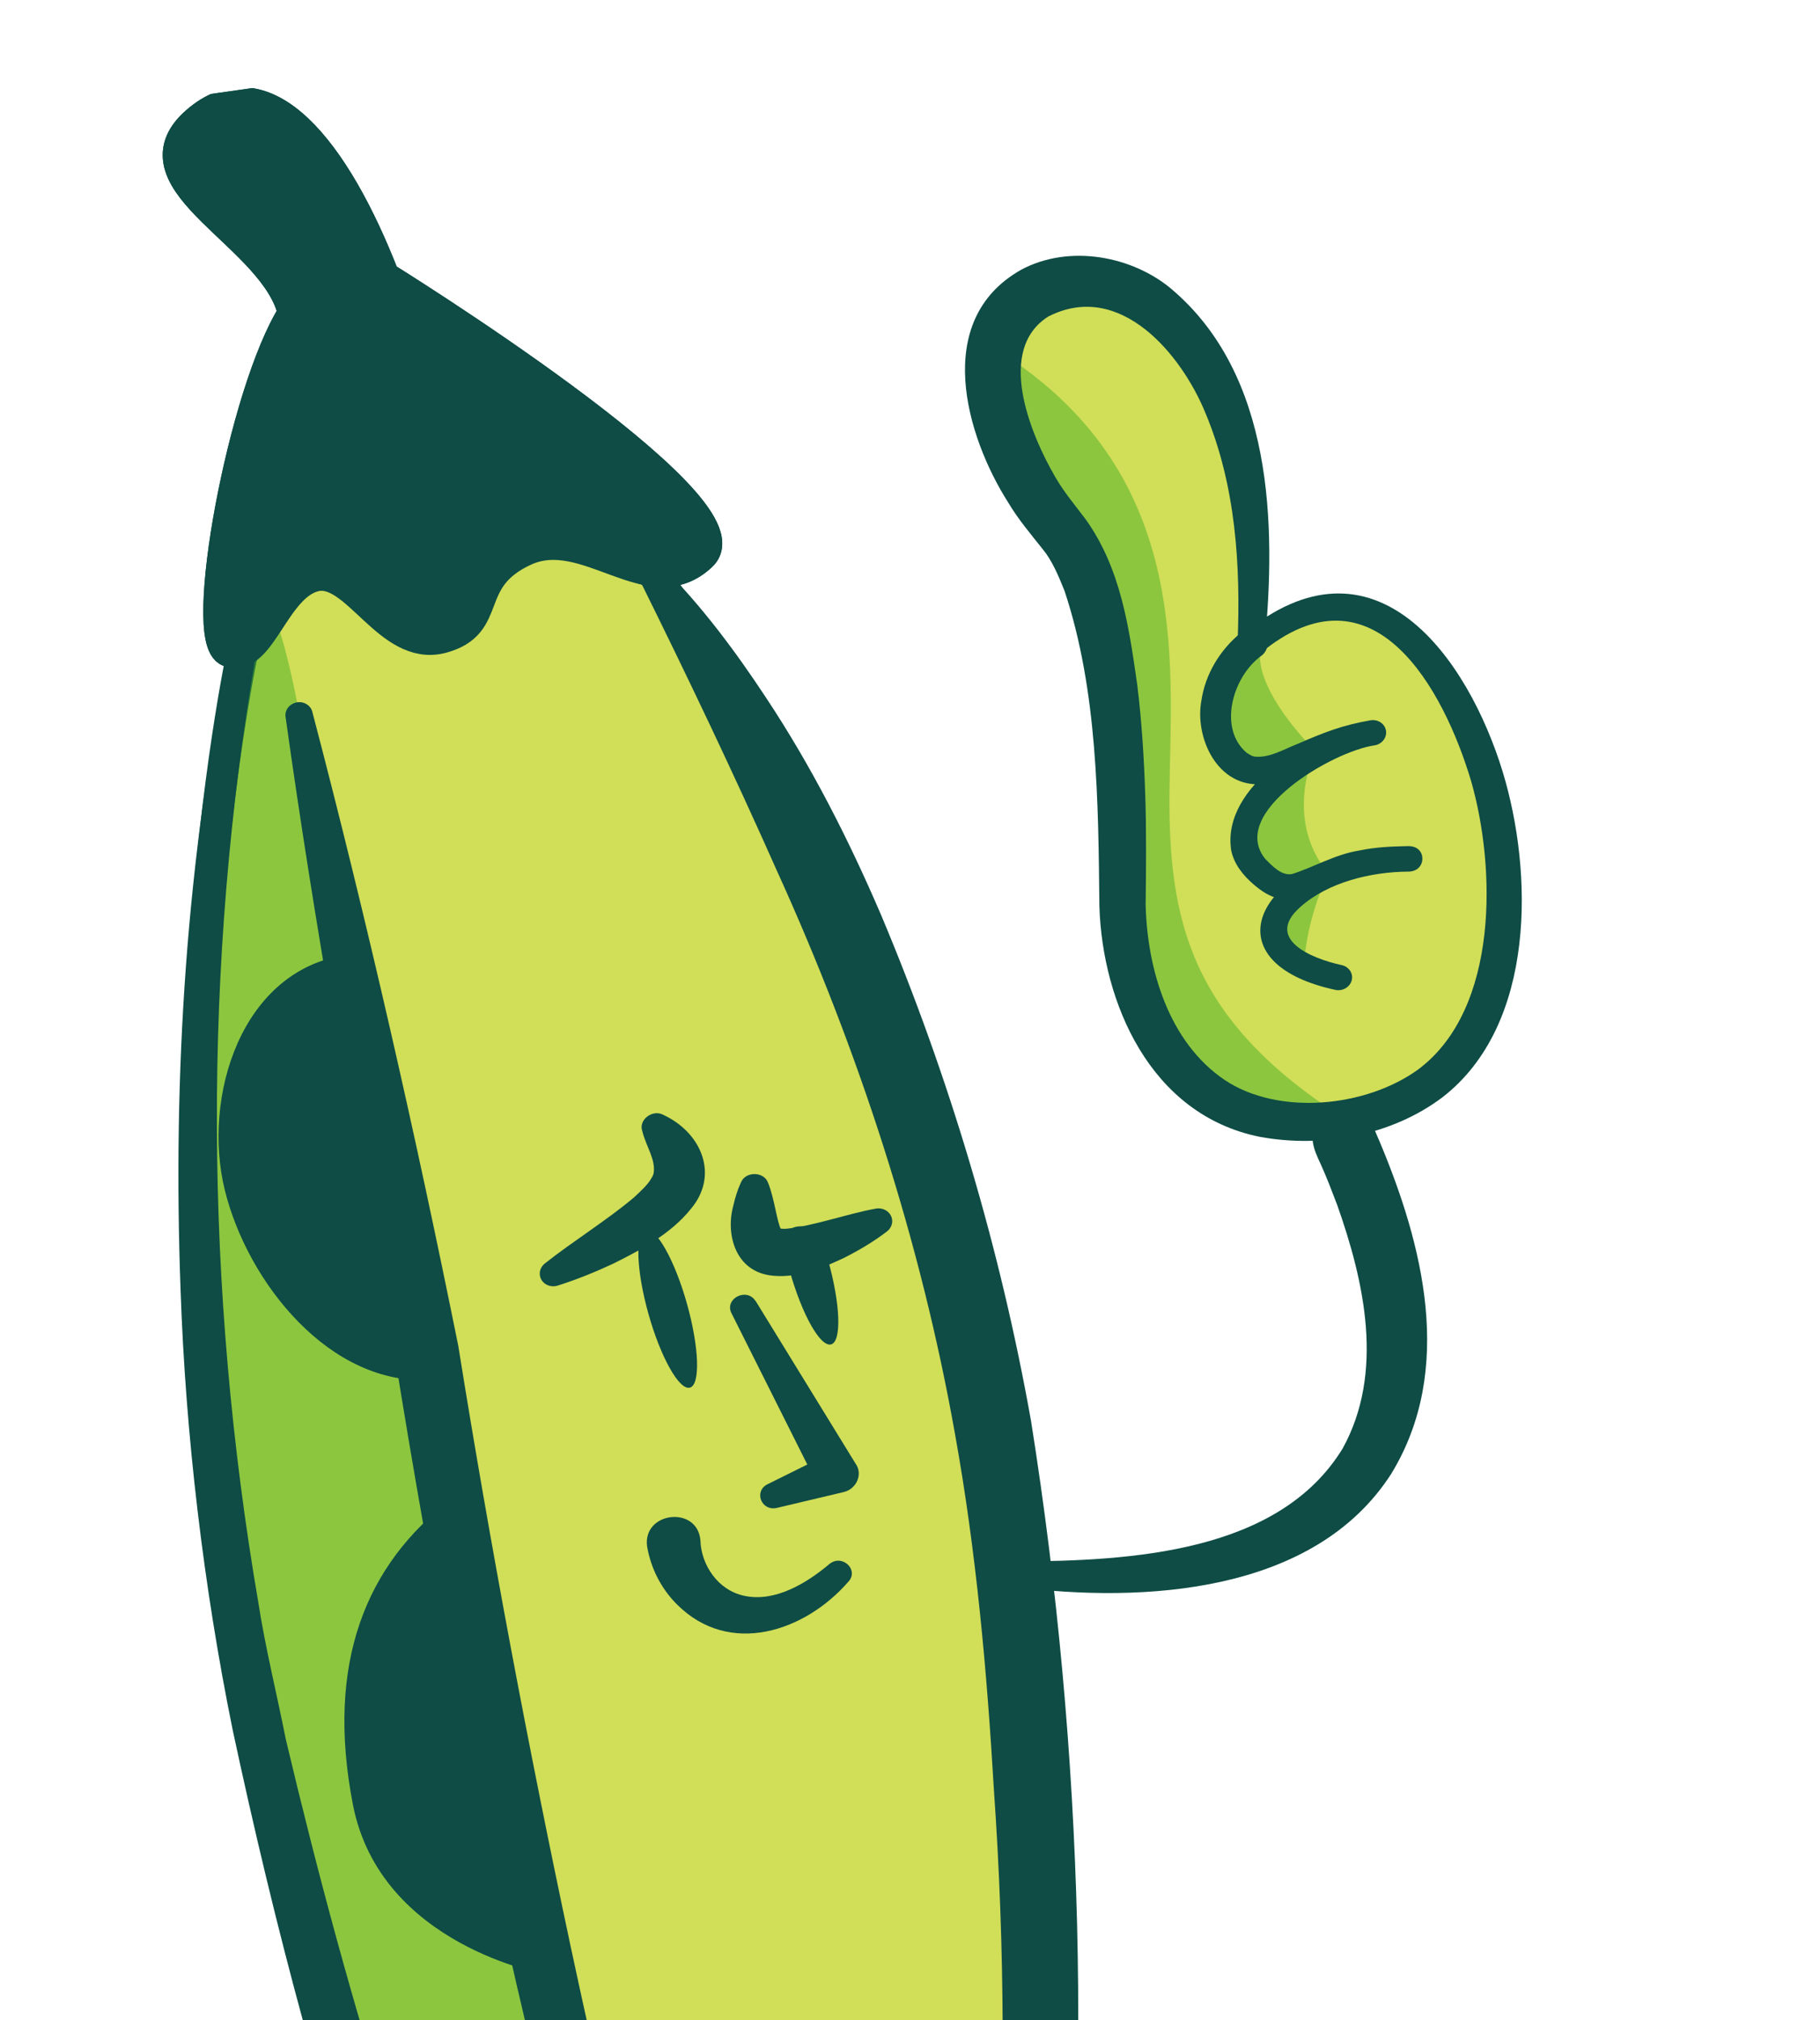 <svg width="174" height="193" viewBox="0 0 174 193" fill="none" xmlns="http://www.w3.org/2000/svg">
<g clip-path="url(#clip0_5610_12930)">
<path d="M98.957 27.993C91.602 31.957 95.519 43.831 101.359 50.514C107.199 57.197 107.434 77.09 107.327 85.701C107.22 94.314 111.758 109.639 128.54 106.873C145.331 104.105 144.142 86.55 143.416 79.778C142.691 73.005 134.849 49.021 119.611 61.552C121.953 32.452 107.515 23.377 98.957 27.993Z" fill="#D1DE57"/>
<path opacity="0.5" d="M121.543 60.127C117.577 63.806 125.729 71.735 125.729 71.735C125.729 71.735 122.622 78.195 126.979 83.433C124.681 88.449 124.679 92.316 124.679 92.316L121.819 89.484L123.305 85.227L119.522 82.306L120.954 74.582L116.555 71.887L116.725 65.567L121.553 60.134L121.543 60.127Z" fill="#49AF29"/>
<path d="M97.665 156.737C102.943 218.799 95.478 244.296 90.189 278.276C89.225 284.489 87.257 302.052 71.418 280.843C55.58 259.635 37.536 222.769 24.971 166.692C12.948 113.018 22.383 66.084 23.215 62.149C22.813 62.336 22.392 62.388 21.924 62.234C18.921 61.233 23.278 37.45 28.064 29.936C26.453 22.473 12.217 17.415 18.769 11.672C25.329 5.929 32.041 14.445 36.707 26.474C36.707 26.474 71.999 48.329 67.078 53.049C65.569 54.495 63.953 54.757 62.261 54.492C62.132 54.322 62.077 54.241 62.077 54.241L61.559 54.355C61.804 54.418 62.03 54.467 62.262 54.5C64.798 57.998 92.633 97.518 97.666 156.745L97.665 156.737Z" fill="#D1DE57" stroke="#0E4C45" stroke-width="3" stroke-linecap="round" stroke-linejoin="round"/>
<path opacity="0.5" d="M128.532 106.874C113.733 97.483 111.676 87.865 111.809 75.49C111.941 63.114 113.99 44.944 95.13 33.324C92.314 40.176 100.43 49.39 100.43 49.39L106.414 59.861L107.331 84.005L110.144 98.148L116.259 104.979L128.531 106.866L128.532 106.874Z" fill="#49AF29"/>
<path opacity="0.5" d="M62.262 54.492C62.03 54.459 61.796 54.411 61.559 54.347L62.077 54.233C62.077 54.233 62.132 54.315 62.261 54.484L62.262 54.492Z" fill="#49AF29" stroke="#0E4C45" stroke-width="3" stroke-linecap="round" stroke-linejoin="round"/>
<path opacity="0.5" d="M78.645 287.68C79.55 282.902 71.694 260.234 71.694 260.234L55.673 203.229L44.718 152.143L33.206 91.227L28.953 70.086C28.953 70.086 23.778 38.448 21.522 72.038C20.63 85.288 18.926 111.672 18.926 111.672L22.125 151.763L29.166 183.967L36.816 209.87L50.075 244.218L67.209 275.169L78.654 287.679L78.645 287.68Z" fill="#49AF29"/>
<path d="M24.54 62.108C19.313 92.213 19.57 123.227 24.702 153.142C25.358 157.396 26.484 161.934 27.322 166.171C33.318 191.453 40.881 216.618 51.687 240.343C56.941 251.897 62.914 263.153 70.147 273.667C72.939 277.683 75.916 281.95 79.463 285.305C80.75 286.476 81.97 287.551 83.555 287.929C83.674 287.969 83.683 287.911 83.74 287.943C83.771 287.915 83.772 287.923 83.909 287.838C84.782 286.964 85.209 285.777 85.633 284.388C86.268 282.209 86.575 279.809 86.975 277.207C87.766 272.111 88.617 267.015 89.474 261.959C95.177 231.762 97.168 201.415 95.016 170.922C94.352 159.589 93.326 148.234 91.311 137.061C88.027 118.555 82.068 100.316 74.247 83.132C70.185 73.994 65.711 64.605 61.248 55.606C60.916 54.993 61.192 54.228 61.876 53.927C62.402 53.689 63.006 53.815 63.381 54.178C67.16 57.989 70.318 62.238 73.227 66.646C77.568 73.182 81.151 80.243 84.223 87.392C90.756 102.899 95.637 119.285 98.576 135.793C103.624 167.579 104.473 200.059 100.924 232.242C99.165 247.647 96.07 262.751 93.615 278.002C92.727 282.777 92.414 288.89 87.977 292.578C85.199 294.767 81.211 294.281 78.458 292.454C74.643 290.051 71.946 286.649 69.387 283.351C67.07 280.344 64.741 276.759 62.645 273.582C42.015 240.379 30.294 202.877 22.243 165.277C19.462 151.611 17.736 137.117 17.261 123.172C16.503 102.611 17.81 81.994 22 61.653C22.345 60.201 24.803 60.325 24.539 62.1L24.54 62.108Z" fill="#0E4C45"/>
<path d="M36.709 26.474C32.043 14.445 25.322 5.93 18.77 11.672C12.219 17.415 26.445 22.466 28.066 29.936C23.28 37.45 18.922 61.233 21.925 62.234C24.929 63.235 26.23 55.889 30.148 55.015C34.066 54.14 37.153 62.258 42.222 60.926C47.291 59.595 44.177 55.347 50.129 52.593C56.082 49.84 62.161 57.777 67.081 53.057C72.002 48.337 36.709 26.474 36.709 26.474Z" fill="#0E4C45" stroke="#0E4C45" stroke-width="3" stroke-linecap="round" stroke-linejoin="round"/>
<path d="M33.207 91.227C23.045 92.62 19.318 104.821 21.486 113.681C23.654 122.541 31.575 132.477 41.221 131.833C35.408 102.17 33.207 91.227 33.207 91.227Z" fill="#0E4C45"/>
<path d="M43.134 143.257C34.977 149.464 31.114 158.92 33.741 172.429C36.368 185.938 52.168 188.637 52.168 188.637L49.517 176.437L44.719 152.143L43.125 143.259L43.134 143.257Z" fill="#0E4C45"/>
<path d="M76.141 277.563C57.349 229.45 45.566 178.694 37.492 127.942C33.651 108.219 30.085 88.407 27.3 68.485C27.206 67.822 27.713 67.203 28.425 67.102C29.085 67.008 29.701 67.402 29.855 67.992C35.117 88.044 39.718 108.311 43.817 128.61C46.877 147.693 50.568 167.283 54.594 186.147C59.088 207.132 64.807 230.463 70.689 251.119C72.837 258.546 76.246 269.432 78.597 276.741C78.82 277.386 78.429 278.086 77.732 278.291C77.068 278.483 76.374 278.158 76.141 277.563Z" fill="#0E4C45"/>
<path d="M65.954 132.584C66.971 132.317 66.847 128.728 65.677 124.567C64.507 120.406 62.735 117.249 61.718 117.516C60.701 117.783 60.825 121.373 61.994 125.534C63.164 129.695 64.937 132.851 65.954 132.584Z" fill="#0E4C45"/>
<path d="M79.177 120.432C80.346 124.597 80.479 128.183 79.45 128.452C78.42 128.72 76.66 125.569 75.492 121.404C75.329 120.815 75.177 120.233 75.062 119.67C75.972 119.614 77.142 119.35 78.678 118.831C78.848 119.345 79.02 119.883 79.178 120.44L79.177 120.432Z" fill="#0E4C45"/>
<path d="M52.094 120.713C54.816 118.565 58.018 116.593 60.605 114.415C61.313 113.736 62.136 113.056 62.474 112.176C62.746 110.824 61.773 109.576 61.413 108.093C61.006 107.009 62.378 105.95 63.421 106.52C67.094 108.233 68.763 112.286 66.053 115.501C64.166 117.865 61.257 119.437 58.608 120.743C56.885 121.55 55.13 122.256 53.322 122.831C52.627 123.052 51.887 122.708 51.664 122.063C51.497 121.565 51.684 121.033 52.094 120.713Z" fill="#0E4C45"/>
<path d="M73.433 113.01C74.041 114.522 74.297 116.818 74.654 117.42C74.574 117.35 74.499 117.377 74.632 117.391C74.747 117.399 74.951 117.419 75.22 117.397C77.798 117.129 80.943 115.989 83.706 115.482C84.438 115.338 85.139 115.776 85.278 116.45C85.371 116.918 85.165 117.379 84.794 117.661C83.523 118.632 82.151 119.447 80.69 120.185C78.804 121.072 76.39 122.125 73.915 121.889C70.318 121.576 69.351 117.969 70.105 115.203C70.283 114.428 70.504 113.703 70.838 112.97C71.287 111.887 73.052 111.93 73.423 113.003L73.433 113.01Z" fill="#0E4C45"/>
<path d="M72.234 124.289L81.79 139.832C82.517 140.822 81.91 142.278 80.638 142.565L74.273 144.072C72.782 144.414 72.035 142.481 73.383 141.809L79.203 138.927L78.051 141.66C78.014 141.583 69.95 125.519 69.922 125.449C69.254 124.068 71.393 122.989 72.226 124.298L72.234 124.289Z" fill="#0E4C45"/>
<path d="M66.963 147.182C67.034 149.529 68.649 151.967 71.189 152.479C74.093 153.086 77.085 151.299 79.304 149.426C80.538 148.443 82.171 150.022 81.088 151.147C76.941 155.895 69.743 158.312 64.726 153.299C63.198 151.778 62.221 149.829 61.865 147.751C61.425 144.412 66.697 143.827 66.963 147.182Z" fill="#0E4C45"/>
<path d="M97.154 149.191C108.119 149.143 122.263 148.375 128.362 138.398C132.371 131.14 130.451 122.49 127.839 115.121C127.338 113.813 126.846 112.505 126.261 111.217C125.536 109.689 125.042 108.487 126.052 106.663C127.072 104.667 129.931 105.827 130.824 106.997C131.363 107.589 131.547 108.33 131.871 109.01C136.018 118.869 139.115 130.819 133.009 140.813C125.651 152.273 109.316 153.198 96.911 151.607C95.322 151.384 95.534 149.177 97.154 149.191Z" fill="#0E4C45"/>
<path d="M100.284 30.202C95.145 33.379 98.498 41.467 100.882 45.566C101.708 47.006 102.802 48.303 103.804 49.629C107.192 54.384 107.955 60.067 108.731 65.47C109.161 68.99 109.379 72.499 109.492 76.006C109.603 79.065 109.57 83.336 109.529 86.433C109.67 92.538 111.708 99.557 117.088 103.189C122.249 106.632 130.626 105.794 135.605 102.167C143.355 96.36 142.995 82.798 140.646 74.633C138.039 65.884 131.312 53.389 120.455 62.451C119.897 62.898 119.067 62.844 118.609 62.33C118.391 62.084 118.295 61.779 118.314 61.483C118.626 54.008 118.146 46.377 115.237 39.441C112.959 33.876 107.114 26.786 100.286 30.21L100.284 30.202ZM97.617 25.777C102.269 23.29 108.258 24.494 111.95 27.575C121.718 35.796 122.018 50.109 120.905 61.613L118.764 60.644C131.454 50.074 140.367 62.935 143.673 73.77C146.547 83.224 146.925 97.843 137.917 104.832C133.049 108.5 126.458 109.713 120.467 108.623C109.914 106.516 105.388 95.716 105.107 86.596C104.999 76.587 104.943 65.967 101.772 56.45C101.188 54.992 100.558 53.507 99.683 52.465C98.543 51.028 97.336 49.609 96.404 48.037C92.376 41.733 89.054 30.598 97.626 25.776L97.617 25.777Z" fill="#0E4C45"/>
<path d="M120.605 62.642C117.782 64.699 116.461 69.625 119.184 71.922C119.49 72.107 119.735 72.292 120.042 72.297C121.414 72.404 122.717 71.6 124.142 71.038C125.197 70.579 126.303 70.112 127.446 69.721C128.598 69.329 129.79 69.037 131.002 68.824C131.71 68.699 132.383 69.126 132.503 69.786C132.622 70.438 132.153 71.075 131.463 71.206C127.395 71.767 117.389 77.641 120.966 82.068C121.598 82.696 122.522 83.723 123.541 83.505C125.501 82.892 127.7 81.618 129.908 81.271C131.513 80.929 133.131 80.863 134.722 80.849C136.421 80.86 136.408 83.236 134.69 83.276C131.062 83.293 126.944 84.302 124.298 86.676C120.94 89.649 125.171 91.536 128.277 92.212C128.981 92.365 129.409 93.038 129.222 93.693C129.035 94.348 128.304 94.745 127.614 94.566C116.96 92.245 119.157 84.609 128.289 81.819C130.366 81.166 132.544 80.856 134.721 80.841L134.645 83.266C131.735 83.231 129.066 83.716 126.43 84.995C125.404 85.475 123.693 86.24 122.337 85.87C121.326 85.655 120.567 85.11 119.85 84.502C118.853 83.641 117.976 82.574 117.708 81.242C116.751 75.057 125.333 69.996 130.968 68.829C130.976 68.828 131.428 71.211 131.437 71.21C127.679 71.735 124.622 74.175 120.807 74.913C116.336 75.344 114.199 70.395 114.861 66.924C115.227 64.45 116.602 62.117 118.632 60.459C119.283 59.926 120.262 59.983 120.81 60.574C121.377 61.178 121.282 62.114 120.613 62.641L120.605 62.642Z" fill="#0E4C45"/>
<path d="M75.002 118.455C75.371 117.237 76.068 117.032 77.192 117.247C79.21 117.654 79.951 119.547 78.403 120.966C76.314 122.829 73.867 120.754 75.01 118.454L75.002 118.455Z" fill="#0E4C45"/>
</g>
<defs>
<clipPath id="clip0_5610_12930">
<rect width="134.025" height="291.229" fill="white" transform="translate(0 11.842) rotate(-8.082)"/>
</clipPath>
</defs>
</svg>
